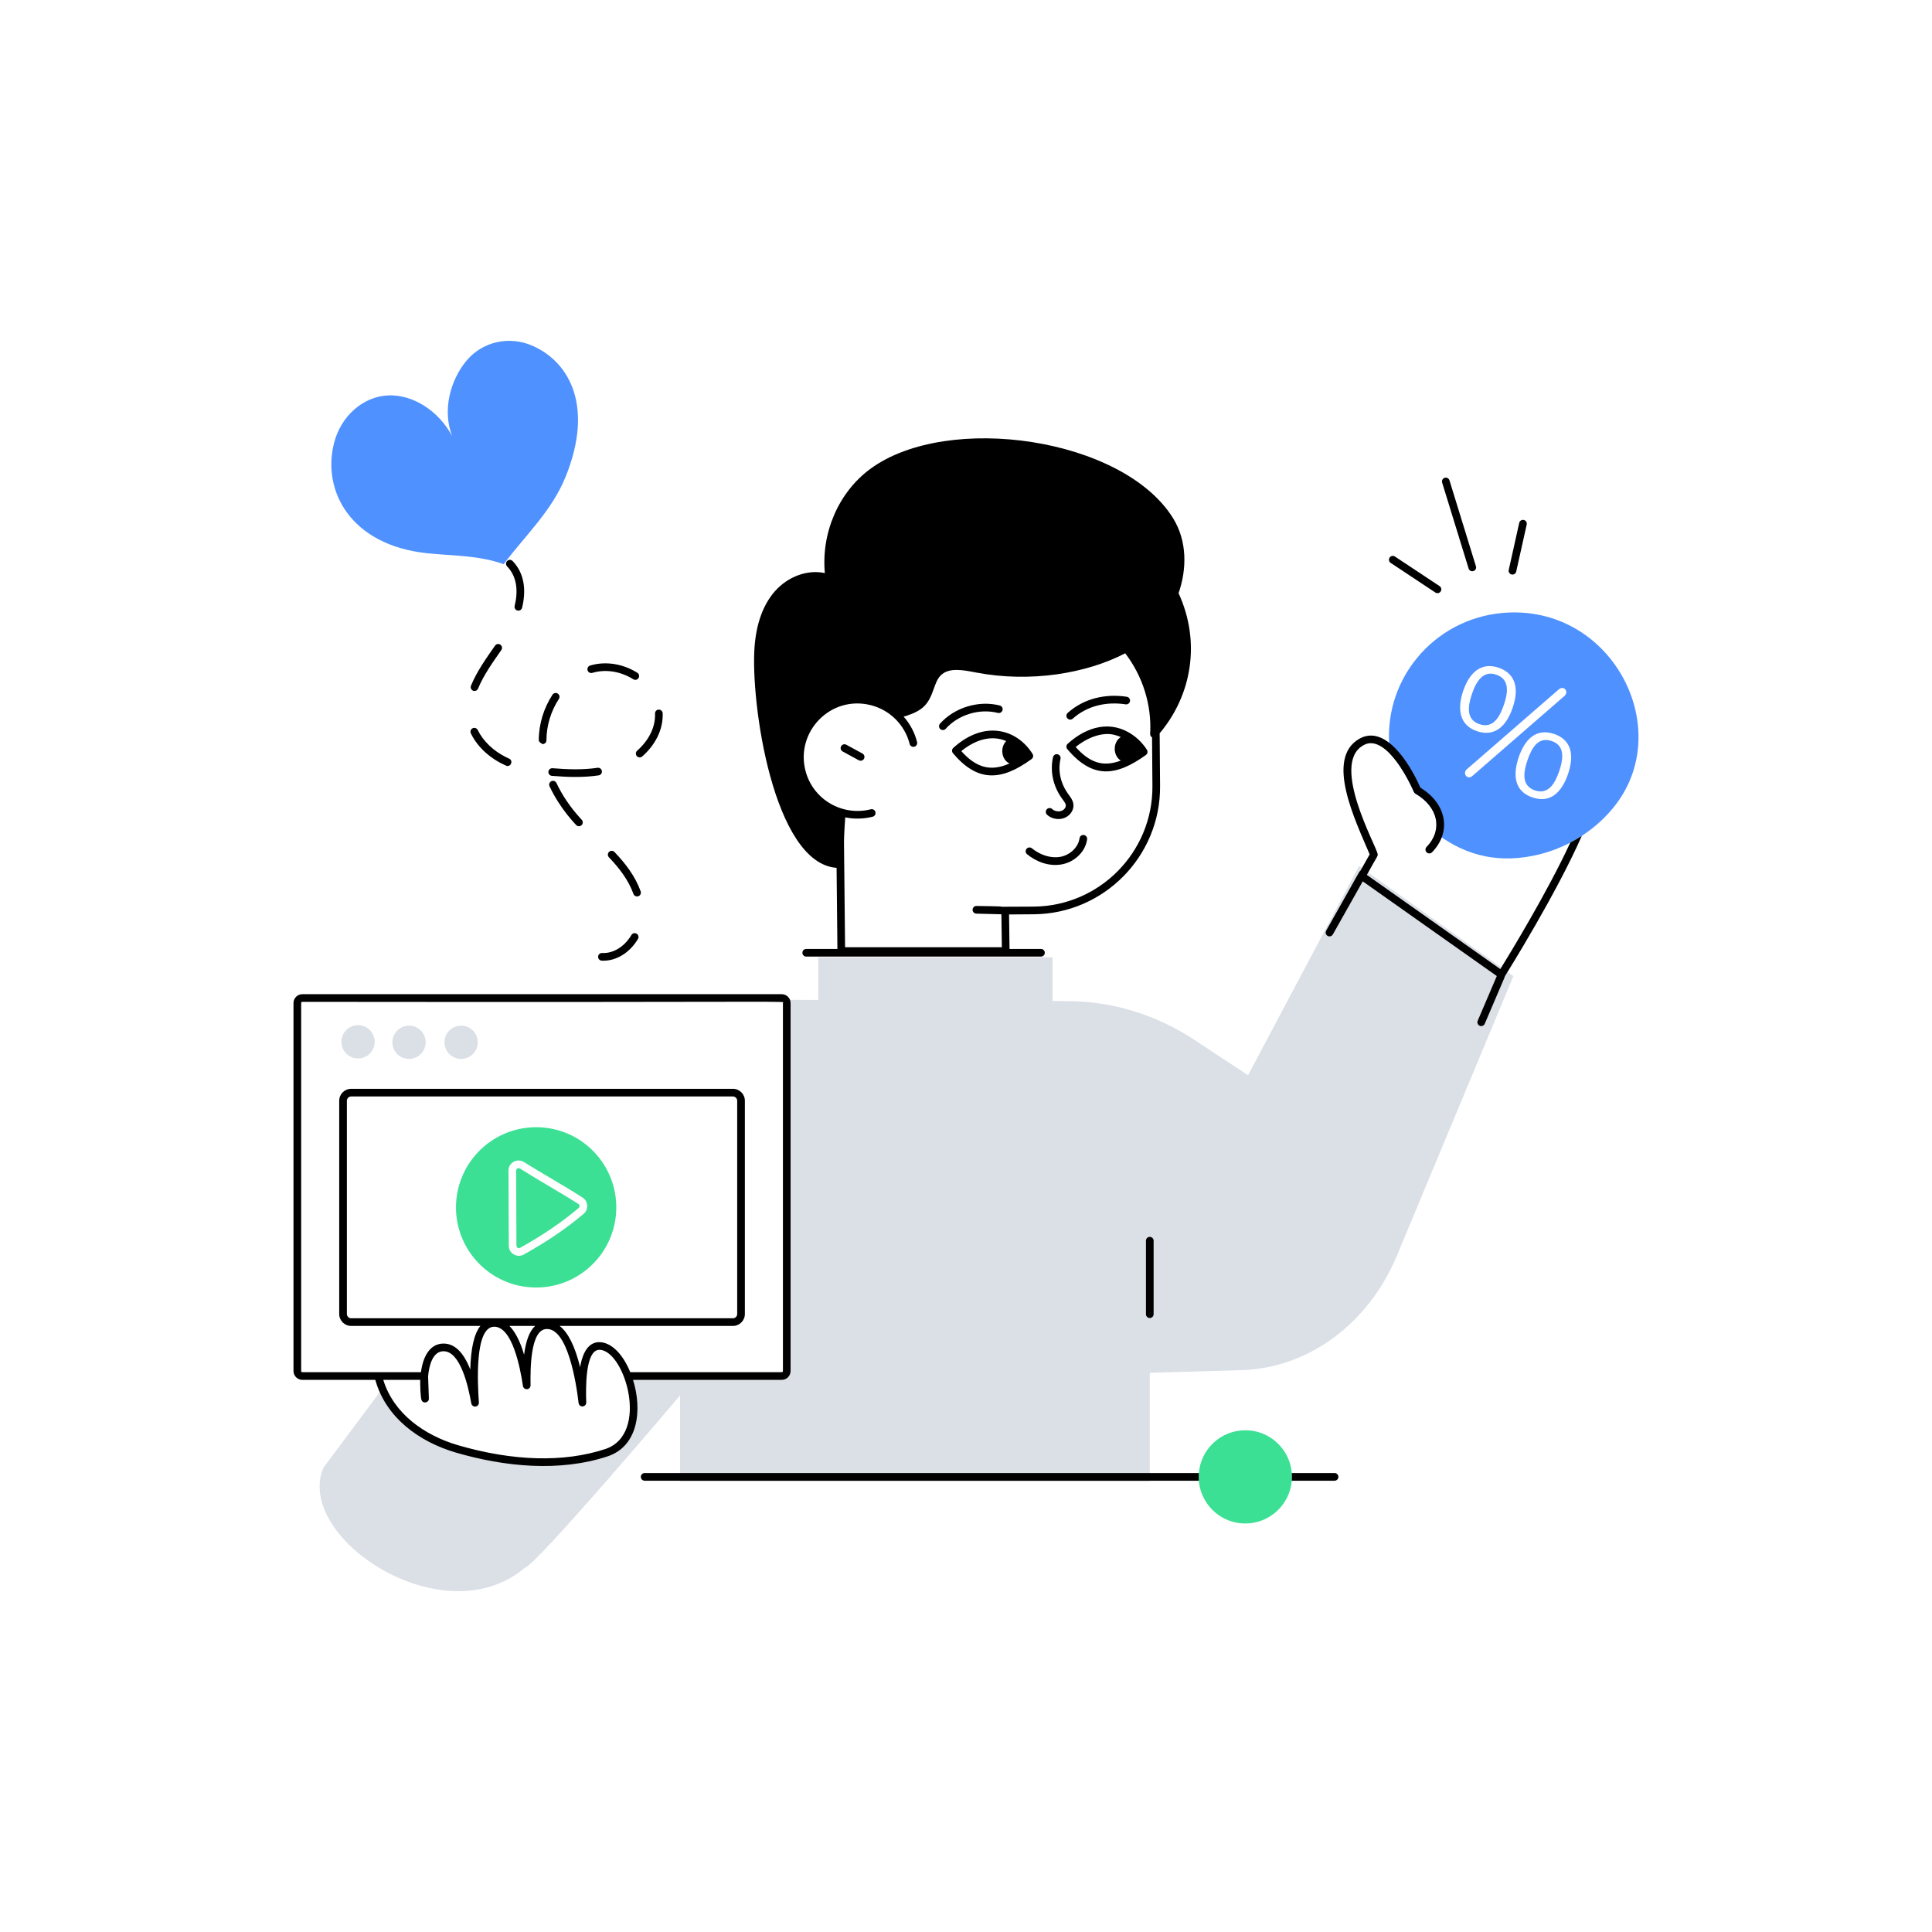 <?xml version="1.0" encoding="utf-8"?>
<!-- Generator: Adobe Illustrator 22.0.1, SVG Export Plug-In . SVG Version: 6.00 Build 0)  -->
<svg version="1.1" id="Layer_1" xmlns="http://www.w3.org/2000/svg" xmlns:xlink="http://www.w3.org/1999/xlink" x="0px" y="0px"
	 viewBox="0 0 370 370" style="enable-background:new 0 0 370 370;" xml:space="preserve">
<style type="text/css">
	.st0{fill:#3BE094;}
	.st1{fill:#4F91FF;}
	.st2{fill:#DBDFE6;}
	.st3{fill:#EBEEF4;}
	.st4{opacity:0.3;}
	.st5{fill:#FFFFFF;}
	.st6{fill:none;}
</style>
<g id="Discount_Promotion">
	<g>
		<g>
			<path class="st2" d="M289.835,186.933l-22.337,53.608
				c-5.489,13.042-16.985,21.486-29.744,21.858l-17.553,0.509v20.791h-89.956v-16.467
				c0,0-27.601,32.601-29.715,32.992c-15.508,13.248-44.117-5.675-38.628-19.079
				l11.32-15.195c2.798,6.79,9.579,10.146,14.275,11.526
				c9.755,2.847,19.852,3.62,28.609,0.744c5.88-1.927,6.115-9.354,4.109-14.696
				h29.499c0.528,0,0.959-0.43,0.959-0.969
				c-0.093-74.807,0.214-70.573-0.235-71.082
				c74.683,0.351,48.287,0.227,54.126,0.254c8.542,0.039,16.927,2.622,24.304,7.504
				l10.146,6.692l21.261-40.076L289.835,186.933z"/>
		</g>
		<g>
			<circle class="st2" cx="68.57" cy="199.519" r="3.186"/>
		</g>
		<g>
			<circle class="st2" cx="78.333" cy="199.61" r="3.186"/>
		</g>
		<g>
			<circle class="st2" cx="88.307" cy="199.61" r="3.186"/>
		</g>
		<g>
			<rect x="156.708" y="183.342" class="st2" width="44.879" height="15.423"/>
		</g>
		<g>
			<path class="st0" d="M110.822,231.344c-3.229,2.73-6.79,5.156-11.222,7.632
				c-0.315,0.18-0.695-0.065-0.695-0.421l-0.059-14.363
				c0-0.37,0.397-0.606,0.734-0.401c3.474,2.202,7.567,4.472,11.183,6.781
				C111.034,230.741,111.068,231.141,110.822,231.344z"/>
		</g>
		<g>
			<path class="st0" d="M103.034,215.875c-8.483-0.186-15.508,6.526-15.704,14.999
				c-0.196,8.473,6.516,15.508,14.999,15.694c8.473,0.196,15.498-6.516,15.694-14.989
				C118.219,223.105,111.507,216.07,103.034,215.875z M111.772,232.459
				c-3.297,2.798-6.937,5.274-11.457,7.798c-1.231,0.698-2.877-0.164-2.877-1.693
				l-0.059-14.373c-0.021-1.55,1.714-2.453,2.984-1.634
				c3.673,2.313,7.001,4.11,11.193,6.78
				C112.593,229.983,112.817,231.566,111.772,232.459z"/>
		</g>
		<g>
			<path class="st0" d="M247.388,283.573c-0.38,4.59-4.22,8.19-8.9,8.19
				c-5.251,0-9.319-4.502-8.89-9.66c0.37-4.59,4.21-8.19,8.89-8.19
				C243.723,273.913,247.82,278.384,247.388,283.573z"/>
		</g>
		<g>
			<path class="st1" d="M281.893,132.904c0.843-2.483,2.178-4.548,4.657-3.698
				c2.521,0.857,2.316,3.268,1.458,5.783c-0.867,2.54-2.155,4.55-4.687,3.698
				C280.816,137.82,281.048,135.395,281.893,132.904z"/>
		</g>
		<g>
			<path class="st1" d="M293.957,151.377c2.501,0.833,3.802-1.203,4.657-3.708
				c0.842-2.495,1.043-4.902-1.438-5.753c-2.531-0.851-3.784,1.149-4.648,3.679
				C291.669,148.113,291.446,150.5,293.957,151.377z"/>
			<path class="st1" d="M287.788,117.383c-13.285,1.147-23.357,13.022-21.59,26.78
				c0.02,0.15,0.09,0.29,0.19,0.4c2.55,2.76,4.36,7.03,4.38,7.08
				c0.06,0.14,0.16,0.27,0.3,0.35c2.11,1.23,3.53,3,3.91,4.86
				c0.378,1.839-0.4,2.35,0.26,2.89c5.919,4.453,12.33,5.596,19.37,3.93
				c5.916-1.423,11.327-4.936,14.93-9.72
				C320.829,138.909,308.302,115.585,287.788,117.383z M280.208,132.333
				c1.508-4.393,4.117-5.363,6.79-4.46c2.706,0.92,4.199,3.307,2.69,7.68
				c-1.158,3.44-3.393,5.649-6.83,4.48
				C279.448,138.873,279.061,135.741,280.208,132.333z M282.018,148.573
				c-0.833,0.749-1.666-0.065-1.41-0.8c0.07-0.2,0.18-0.36,0.32-0.46
				l17.58-15.27c0.863-0.728,1.673,0.067,1.41,0.79
				c-0.07,0.19-0.17,0.35-0.32,0.46L282.018,148.573z M300.298,148.233
				c-1.192,3.475-3.368,5.657-6.8,4.49c-3.462-1.154-3.815-4.273-2.65-7.7
				c1.17-3.441,3.348-5.63,6.79-4.46
				C300.316,141.48,301.797,143.758,300.298,148.233z"/>
		</g>
		<g>
			<path class="st1" d="M96.455,108.054c-4.787-1.735-9.761-1.588-14.663-2.105
				c-14.661-1.545-20.184-11.975-17.801-21.167
				c1.32-5.093,5.494-8.786,10.232-9.053c4.737-0.267,9.782,2.908,12.366,7.781
				c-1.93-5.039-0.301-10.774,2.754-14.44c3.055-3.667,8.228-4.819,12.696-2.827
				c7.135,3.18,11.699,11.73,6.261,25.11
				C105.617,97.954,100.552,102.577,96.455,108.054z"/>
		</g>
		<g>
			<path d="M160.216,166.202l0.159,15.528h-5.973c-0.405,0-0.734,0.329-0.734,0.734
				s0.329,0.734,0.734,0.734h44.955c0.405,0,0.734-0.329,0.734-0.734
				s-0.329-0.734-0.734-0.734h-6.02l-0.092-6.602l4.762-0.034
				c13.432-0.121,24.271-11.145,24.16-24.574l-0.08-10.09
				c6.117-7.23,7.94-17.436,3.622-26.829c1.599-4.613,1.67-9.946-1.04-14.338
				c-9.532-15.433-43.146-20.317-57.943-9.501
				c-6.102,4.462-9.466,12.21-8.76,19.99c-3.265-0.718-7.055,0.623-9.578,3.494
				c-2.226,2.551-3.531,6.108-3.877,10.571
				C143.681,134.45,148.116,165.34,160.216,166.202z M197.995,173.626
				c-12.213,0.059-0.776,0.015-10.979-0.123c-0.395-0.022-0.743,0.308-0.753,0.714
				c-0.011,0.405,0.309,0.742,0.714,0.753l4.801,0.126l0.088,6.318h-30.025
				l-0.208-20.263c0-0.019,0.027-1.781,0.242-4.617
				c1.784,0.37,3.632,0.292,5.252-0.123c0.393-0.1,0.63-0.5,0.53-0.892
				c-0.1-0.393-0.502-0.63-0.892-0.53c-5.409,1.377-11.092-1.818-12.521-7.434
				c-1.895-7.468,4.866-14.462,12.542-12.502c3.689,0.942,6.512,3.813,7.423,7.423
				c0.099,0.393,0.495,0.628,0.891,0.532c0.393-0.099,0.631-0.498,0.532-0.891
				c-0.46-1.825-1.346-3.485-2.573-4.87c3.895-1.14,4.757-2.491,5.758-5.305
				c0.358-1.009,0.697-1.962,1.374-2.625c1.553-1.528,4.264-1.002,6.656-0.536
				c10.514,2.024,21.274,0.176,28.643-3.667c3.35,4.369,5.103,9.904,4.777,15.438
				c-0.016,0.276,0.129,0.528,0.362,0.666l0.073,9.312
				C220.803,163.152,210.617,173.513,197.995,173.626z"/>
			<path d="M219.462,237.607v14.073c0,0.405,0.329,0.734,0.734,0.734
				s0.734-0.329,0.734-0.734v-14.073c0-0.405-0.329-0.734-0.734-0.734
				S219.462,237.202,219.462,237.607z"/>
			<path d="M216.992,140.797c-4.17-2.961-8.824-1.714-12.523,1.652
				c-0.292,0.266-0.322,0.715-0.067,1.017c4.809,5.689,9.25,5.292,15.055,1.119
				c0.315-0.226,0.399-0.659,0.192-0.987
				C218.968,142.518,218.05,141.55,216.992,140.797z M206,143.064
				c2.104-1.726,5.163-3.049,7.684-2.255c0.322,0.089,0.643,0.211,0.96,0.348
				c-1.549,0.976-1.549,3.527-0,4.503
				C211.075,147.015,208.567,145.908,206,143.064z"/>
			<path d="M197.749,144.386c-2.967-4.741-9.21-6.573-15.181-1.159
				c-0.292,0.265-0.323,0.714-0.069,1.016c4.634,5.512,9.168,5.429,15.061,1.125
				C197.871,145.141,197.953,144.712,197.749,144.386z M184.098,143.846
				c2.446-1.999,5.563-3.217,8.6-1.927c-1.226,1.263-0.901,3.574,0.625,4.296
				C189.562,147.908,186.817,146.869,184.098,143.846z"/>
			<path d="M205.451,137.626c2.777-2.484,6.477-3.296,10.121-2.737
				c0.397,0.062,0.775-0.213,0.836-0.614c0.062-0.4-0.213-0.775-0.614-0.836
				c-4.079-0.627-8.215,0.315-11.322,3.093c-0.302,0.27-0.328,0.734-0.058,1.036
				C204.685,137.87,205.149,137.896,205.451,137.626z"/>
			<path d="M165.173,144.311l-3.096-1.687c-0.355-0.192-0.802-0.063-0.996,0.293
				c-0.194,0.356-0.062,0.801,0.293,0.996l3.096,1.687
				c0.353,0.192,0.8,0.066,0.996-0.293
				C165.66,144.951,165.529,144.505,165.173,144.311z"/>
			<path d="M191.105,136.531c0.394,0.1,0.792-0.138,0.892-0.531
				s-0.138-0.792-0.531-0.892c-4.052-1.028-8.652,0.373-11.447,3.481
				c-0.425,0.474-0.084,1.225,0.545,1.225c0.201,0,0.401-0.082,0.546-0.243
				C183.55,136.856,187.569,135.635,191.105,136.531z"/>
			<path d="M202.705,156.851c1.89,0,3.108-1.566,2.84-2.983
				c-0.123-0.654-0.511-1.179-0.853-1.642c-0.046-0.1-2.491-2.929-1.595-6.897
				c0.089-0.396-0.159-0.788-0.554-0.877c-0.398-0.09-0.788,0.159-0.877,0.554
				c-0.604,2.679,0.009,5.547,1.683,7.87c0.658,0.892,0.711,1.034,0.754,1.264
				c0.082,0.434-0.262,0.933-0.784,1.135c-0.582,0.226-1.384,0.084-1.787-0.314
				c-0.289-0.285-0.753-0.282-1.038,0.006c-0.285,0.288-0.282,0.753,0.006,1.038
				C201.054,156.551,201.88,156.851,202.705,156.851z"/>
			<path d="M207.564,159.912c-0.402-0.059-0.771,0.23-0.823,0.632
				c-0.223,1.704-1.822,3.234-3.719,3.56c-1.746,0.298-3.765-0.314-5.399-1.643
				c-0.315-0.256-0.777-0.208-1.032,0.106c-0.256,0.314-0.208,0.776,0.106,1.032
				c1.858,1.511,4.244,2.35,6.573,1.951c2.547-0.437,4.619-2.462,4.926-4.816
				C208.249,160.332,207.965,159.964,207.564,159.912z"/>
			<path d="M302.928,160.083c-0.71,0.46-1.44,0.89-2.19,1.27
				c-4.48,9.66-11.64,21.37-13.41,24.24l-25.56-18.04
				c1.998-3.659,2.133-3.54,2.068-3.992c-0.2-1.475-9.056-17.13-2.828-20.777
				c0.6-0.351,2.424-1.417,5.383,1.783c2.548,2.753,4.354,7.031,4.372,7.074
				c0.062,0.147,0.169,0.27,0.307,0.35c4.484,2.622,5.231,7.023,2.134,10.205
				c-0.283,0.291-0.276,0.755,0.014,1.038c0.29,0.282,0.754,0.277,1.038-0.014
				c3.684-3.784,2.937-9.213-2.235-12.37c-2.249-5.111-6.911-12.161-11.753-9.332
				c-6.501,3.808-0.724,15.576,2.04,22.106l-1.783,3.151
				c-0.289,0.198,0.157-0.373-6.548,11.459c-0.199,0.353-0.074,0.801,0.279,1
				c0.348,0.197,0.798,0.078,1-0.279l5.726-10.165l25.674,18.134l-3.658,8.561
				c-0.159,0.373,0.014,0.804,0.386,0.963c0.375,0.16,0.805-0.016,0.963-0.386
				c4.009-9.431,3.796-8.801,3.866-9.116
				C288.98,185.719,298.115,171.037,302.928,160.083z"/>
			<path d="M149.715,264.258c0.933,0,1.692-0.764,1.692-1.703v-70.456
				c0-0.963-0.792-1.703-1.692-1.703H57.899c-0.933,0-1.692,0.764-1.692,1.703
				v70.456c0,0.939,0.759,1.703,1.692,1.703h13.975
				c2.009,7.21,8.354,11.848,15.417,13.923
				c9.322,2.721,19.817,3.767,29.043,0.736c5.859-1.92,6.712-8.816,4.898-14.659
				H149.715z M57.675,262.555v-70.456c0-0.132,0.099-0.235,0.225-0.235
				c98.029,0.118,92.04-0.232,92.04,0.235v70.456
				c0,0.132-0.099,0.235-0.225,0.235h-29.014c-1.462-3.58-3.69-5.746-5.956-5.753
				c-1.877,0.029-3.101,1.637-3.649,4.789c-0.977-3.995-2.291-6.628-3.919-7.894
				h33.186c1.261,0,2.288-1.026,2.288-2.287V210.806
				c0-1.261-1.026-2.287-2.288-2.287H67.251c-1.261,0-2.288,1.026-2.288,2.287
				v40.838c0,1.261,1.026,2.287,2.288,2.287h24.743
				c-1.186,1.491-1.824,4.253-1.929,8.344c-1.304-3.324-3.028-5.005-5.182-4.965
				c-2.278,0.03-3.801,2.007-4.267,5.479H57.899
				C57.773,262.79,57.675,262.687,57.675,262.555z M67.251,252.464
				c-0.452,0-0.82-0.368-0.82-0.819V210.806c0-0.452,0.368-0.819,0.82-0.819
				h73.11c0.452,0,0.82,0.368,0.82,0.819v40.838
				c0,0.452-0.368,0.819-0.82,0.819H67.251z M102.482,253.932
				c-1.063,0.986-1.766,2.807-2.112,5.509c-0.756-2.562-1.697-4.386-2.81-5.509
				H102.482z M115.877,277.522c-7.88,2.588-17.623,2.328-28.173-0.75
				c-6.385-1.876-12.318-6.018-14.303-12.514h7.078
				c-0.028,0.74,0.025,3.443,0.272,3.93c0.356,0.703,1.412,0.415,1.384-0.357
				c-0.085-2.383-0.159-4.107-0.149-4.245c0.177-2.06,0.885-4.808,2.95-4.808
				c3.263,0,4.756,6.8,5.322,9.991c0.068,0.385,0.432,0.646,0.812,0.601
				c0.388-0.048,0.669-0.391,0.642-0.78c-0.258-3.668-0.825-14.39,2.874-14.508
				c3.513-0.105,5.048,7.866,5.561,11.34c0.057,0.383,0.407,0.659,0.786,0.623
				c0.385-0.031,0.68-0.357,0.674-0.744c-0.051-3.064-0.05-10.679,3.048-10.779
				c4.035-0.179,5.689,10.182,6.153,14.175c0.046,0.391,0.394,0.673,0.785,0.647
				c0.393-0.03,0.692-0.365,0.678-0.759c-0.099-2.69-0.204-10.039,2.496-10.08
				c0.009-0,0.018-0,0.027-0
				C119.573,258.504,124.558,274.678,115.877,277.522z"/>
			<path d="M123.468,282.103c-0.41,0-0.74,0.33-0.74,0.73
				c0,0.41,0.33,0.74,0.74,0.74H229.598c-0.039-0.467-0.041-0.976,0-1.47
				H123.468z"/>
			<path d="M255.588,282.103h-8.2c0.041,0.492,0.039,1.001,0,1.47h8.2
				c0.4,0,0.73-0.33,0.73-0.74C256.318,282.433,255.988,282.103,255.588,282.103z"
				/>
			<path d="M122.693,170.695c-1.061-2.922-2.91-5.329-5.016-7.527
				c-0.281-0.293-0.745-0.303-1.038-0.022c-0.292,0.28-0.302,0.745-0.022,1.038
				c1.964,2.05,3.71,4.297,4.695,7.012c0.139,0.382,0.56,0.577,0.94,0.439
				C122.635,171.497,122.832,171.076,122.693,170.695z"/>
			<path d="M103.915,142.502c0.404,0,0.733-0.328,0.734-0.732
				c0.007-2.867,0.896-5.644,2.384-7.917c0.222-0.339,0.127-0.794-0.212-1.016
				c-0.339-0.223-0.794-0.127-1.016,0.212c-1.64,2.505-2.617,5.566-2.624,8.717
				C103.18,142.172,104.015,142.547,103.915,142.502z"/>
			<path d="M106.57,149.959c-0.172-0.366-0.609-0.523-0.976-0.353
				c-0.367,0.172-0.525,0.609-0.353,0.976c2.043,4.357,4.931,7.207,5.097,7.417
				c0.277,0.297,0.741,0.312,1.037,0.036c0.296-0.276,0.312-0.741,0.036-1.037
				l-0.334-0.364C109.183,154.543,107.667,152.298,106.57,149.959z"/>
			<path d="M105.816,147.123c-0.399-0.031-0.758,0.267-0.792,0.671
				c-0.033,0.404,0.268,0.758,0.671,0.792c2.947,0.24,6.034,0.348,8.956-0.095
				c0.4-0.061,0.676-0.435,0.615-0.836c-0.061-0.4-0.428-0.671-0.836-0.615
				C111.63,147.465,108.629,147.357,105.816,147.123z"/>
			<path d="M98.562,116.041c-0.112,0.462,0.238,0.907,0.713,0.907
				c0.331,0,0.631-0.225,0.712-0.561c0.791-3.252,0.51-6.533-1.814-8.942
				c-0.281-0.292-0.746-0.299-1.038-0.019c-0.292,0.282-0.3,0.746-0.019,1.038
				C99.083,110.503,99.223,113.321,98.562,116.041z"/>
			<path d="M122.025,143.763c-0.305,0.268-0.334,0.731-0.067,1.036
				c0.268,0.304,0.732,0.335,1.036,0.067c2.423-2.13,4.033-5.048,3.918-8.268
				c-0.016-0.405-0.351-0.697-0.762-0.705c-0.405,0.016-0.72,0.357-0.705,0.762
				C125.564,139.382,124.11,141.93,122.025,143.763z"/>
			<path d="M96.905,146.626c0.897,0.396,1.471-0.955,0.592-1.343
				c-0.196-0.086-0.391-0.178-0.584-0.273c-2.42-1.194-4.395-3.09-5.418-5.201
				c-0.176-0.364-0.614-0.518-0.98-0.34c-0.365,0.177-0.517,0.616-0.34,0.98
				C91.533,143.251,94.055,145.369,96.905,146.626z"/>
			<path d="M90.876,132.331c0.29,0,0.564-0.172,0.68-0.458
				c1.04-2.557,2.84-5.072,4.455-7.387c0.232-0.333,0.15-0.79-0.183-1.021
				c-0.332-0.232-0.79-0.15-1.021,0.183c-1.681,2.41-3.511,4.971-4.61,7.673
				C90,131.806,90.361,132.331,90.876,132.331z"/>
			<path d="M121.92,178.812c-0.349-0.207-0.799-0.089-1.004,0.26
				c-1.302,2.213-3.464,3.553-5.599,3.441c-0.416-0.022-0.75,0.291-0.77,0.696
				s0.291,0.75,0.696,0.77c2.865,0.141,5.466-1.662,6.938-4.163
				C122.386,179.467,122.27,179.017,121.92,178.812z"/>
			<path d="M113.438,128.862c2.677-0.797,5.565-0.209,7.84,1.225
				c0.122,0.076,0.257,0.113,0.391,0.113c0.734,0,1.012-0.963,0.392-1.355
				c-2.602-1.639-5.932-2.313-9.041-1.389c-0.388,0.115-0.609,0.524-0.494,0.913
				C112.641,128.757,113.05,128.981,113.438,128.862z"/>
			<path d="M266.331,107.803l8.559,5.673c0.337,0.223,0.793,0.132,1.017-0.207
				c0.224-0.338,0.131-0.793-0.207-1.017l-8.559-5.673
				c-0.336-0.223-0.792-0.132-1.017,0.207
				C265.9,107.124,265.993,107.579,266.331,107.803z"/>
			<path d="M281.257,108.883c0.12,0.391,0.535,0.605,0.917,0.485
				c0.388-0.119,0.605-0.53,0.485-0.917l-5.069-16.46
				c-0.119-0.387-0.531-0.607-0.917-0.485c-0.388,0.119-0.605,0.53-0.485,0.917
				L281.257,108.883z"/>
			<path d="M289.497,110.018c0.403,0.088,0.789-0.166,0.876-0.557l2.008-9.005
				c0.088-0.396-0.161-0.788-0.557-0.876c-0.398-0.087-0.788,0.161-0.876,0.557
				l-2.008,9.005C288.852,109.538,289.101,109.93,289.497,110.018z"/>
		</g>
	</g>
</g>
</svg>
